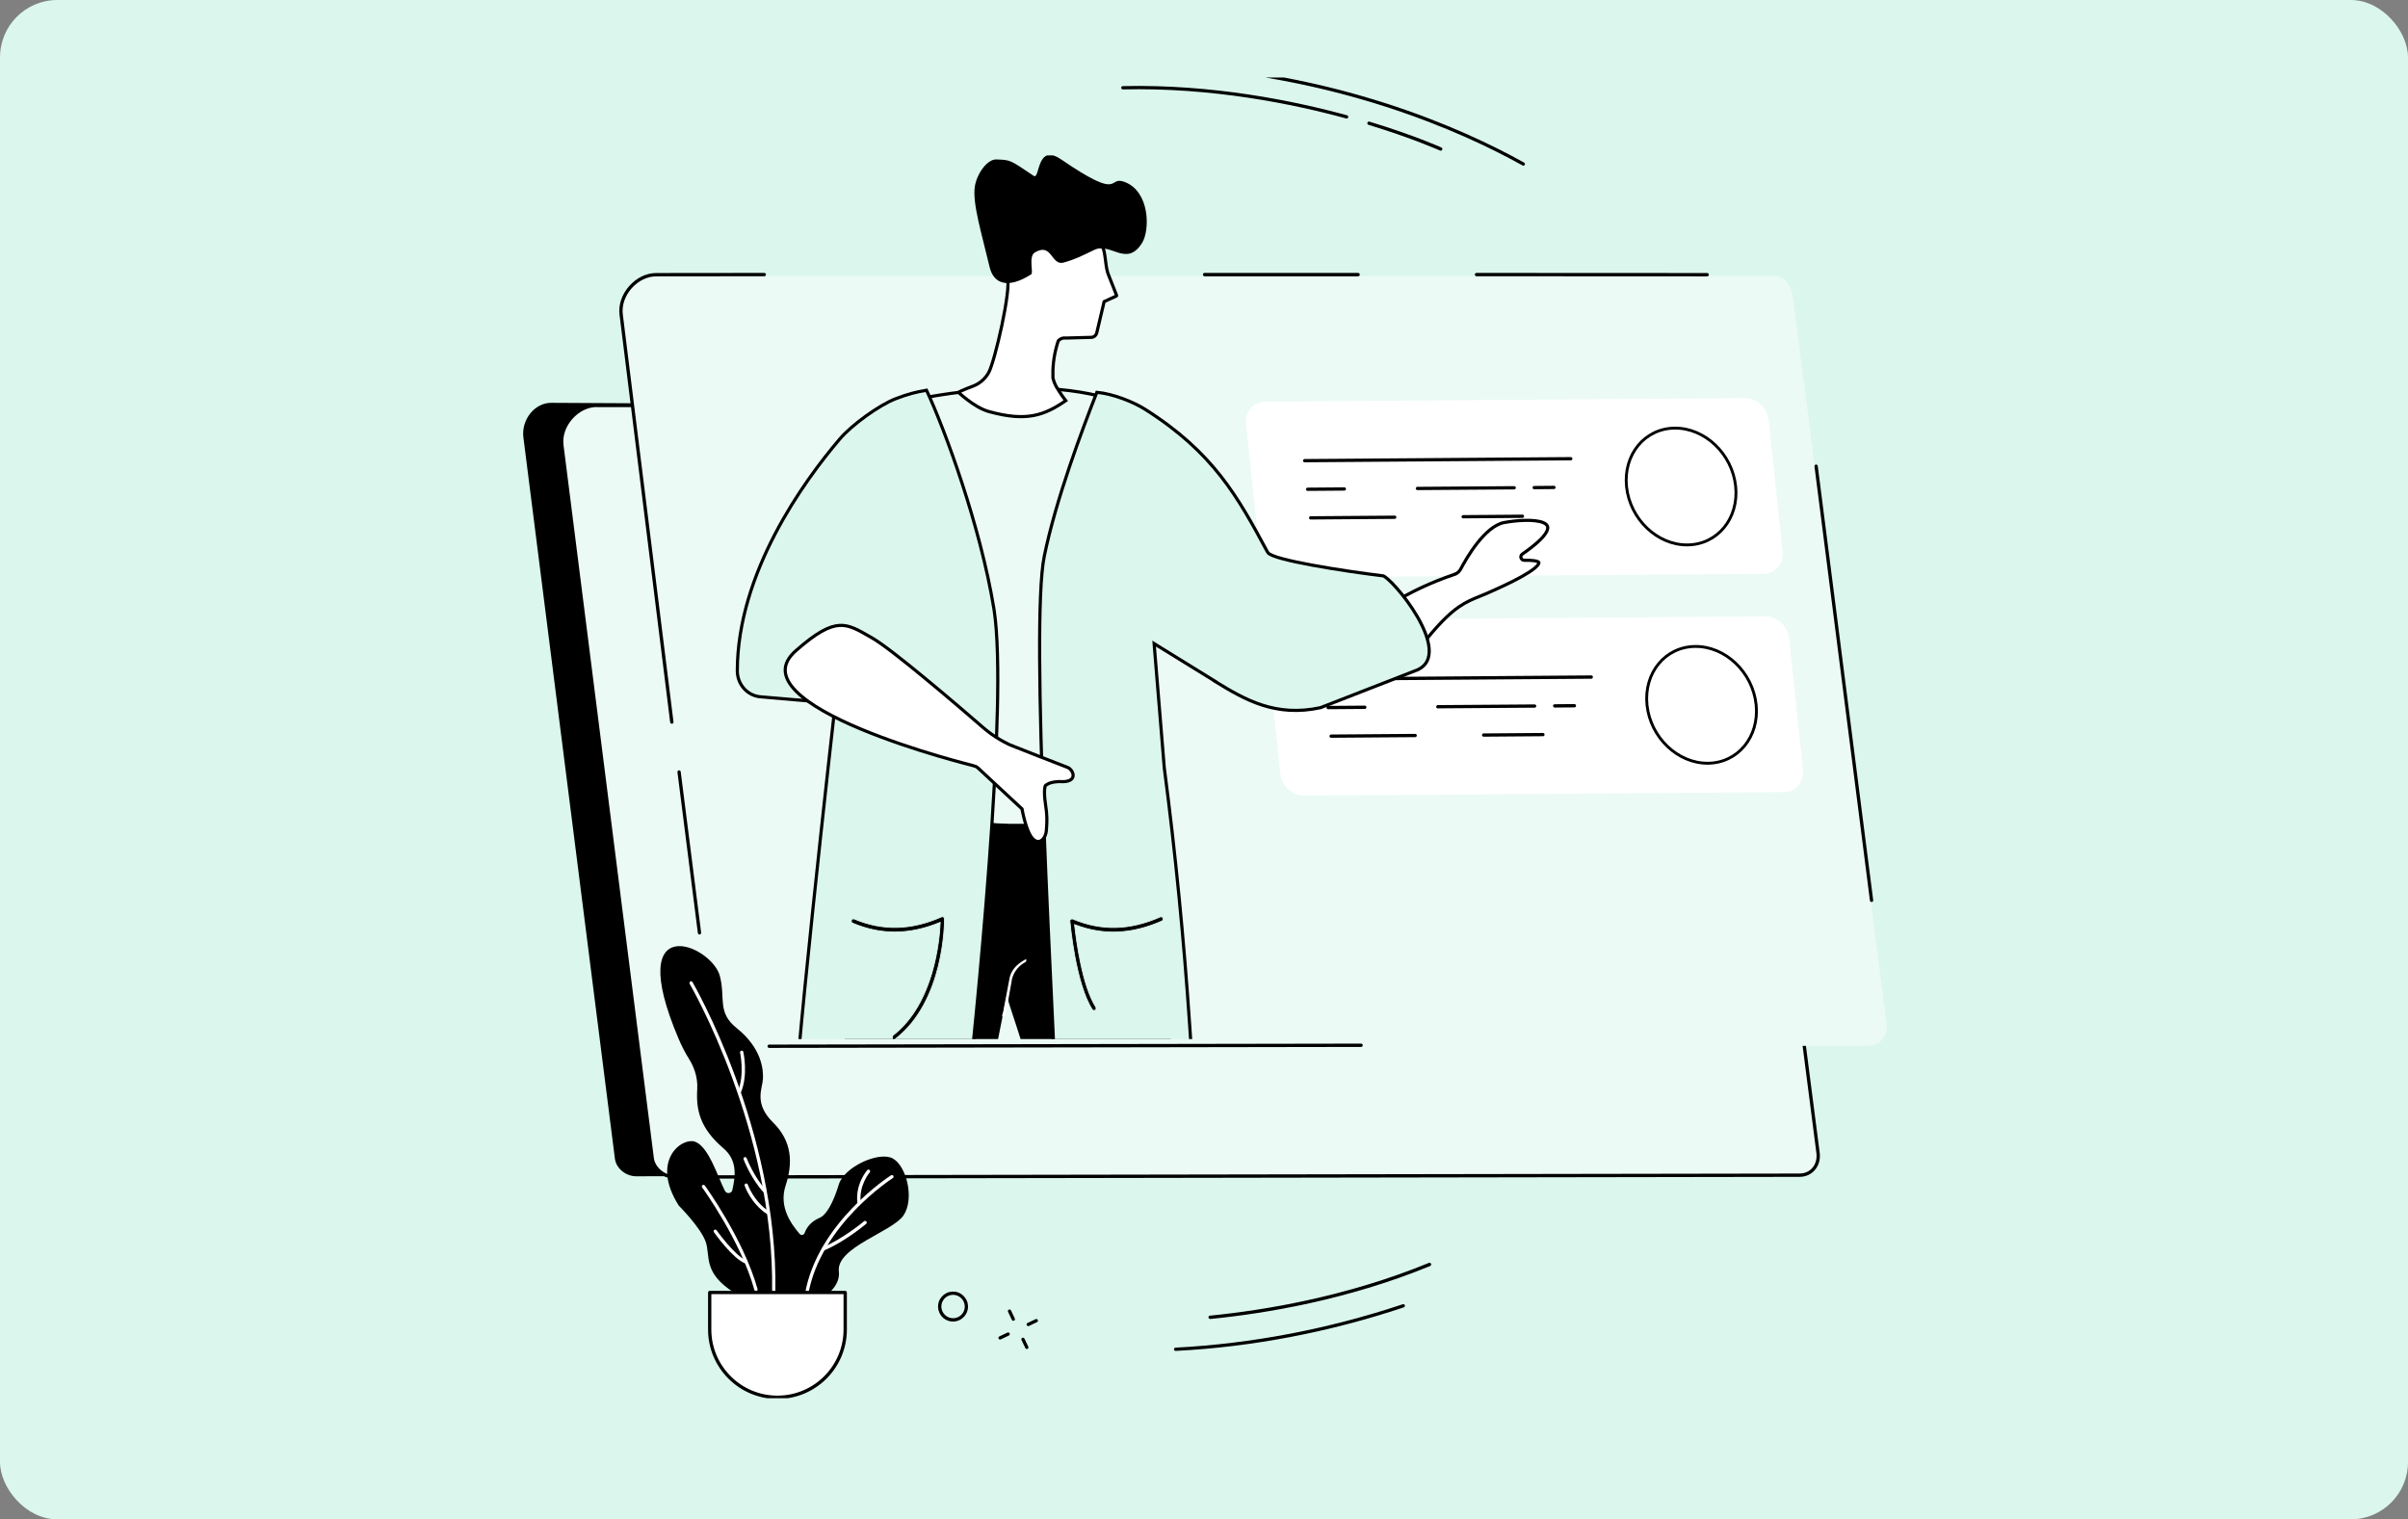 <?xml version="1.0" encoding="UTF-8"?><svg id="Ebene_1" xmlns="http://www.w3.org/2000/svg" xmlns:xlink="http://www.w3.org/1999/xlink" viewBox="0 0 420 265"><rect x="0" y="0" width="420" height="265" fill="#808080" stroke="none"/><defs><style>.cls-1,.cls-2{fill:#fff;}.cls-3,.cls-4{fill:none;}.cls-4{stroke-width:.5px;}.cls-4,.cls-5,.cls-6,.cls-2{stroke:#000;}.cls-7{fill:#daf6ed;}.cls-5,.cls-8{fill:#ebfaf5;}.cls-5,.cls-6,.cls-2{stroke-width:.55px;}.cls-9{clip-path:url(#clippath-1);}.cls-6{fill:#dbf6ed;}.cls-10{clip-path:url(#clippath-2);}.cls-11{stroke:#dbf6ed;stroke-width:.15px;}.cls-12{clip-path:url(#clippath);}</style><clipPath id="clippath"><rect class="cls-3" x="90" y="13.52" width="240" height="237.97"/></clipPath><clipPath id="clippath-1"><rect class="cls-3" x="91.19" y="11.14" width="237.97" height="232.73"/></clipPath><clipPath id="clippath-2"><rect class="cls-3" x="127.87" y="27.1" width="143.65" height="154.13"/></clipPath></defs><rect class="cls-7" width="420" height="265" rx="10" ry="10"/><g class="cls-12"><g class="cls-9"><path d="M310.77,204.71l-199.81.45c-1.75,0-3.49-1.33-3.71-3.08l-15.96-125.79c-.39-3.06,1.96-6.11,4.97-6.03l197.49,1.05,17.02,133.39h0Z"/><path class="cls-8" d="M104.11,70.7c-3.44,0-6.54,3.52-6.1,6.98l15.76,124.37c.22,1.76,2.08,3.24,3.83,3.24l196.27-.32c2.1,0,3.5-1.76,3.23-3.87l-16.32-126.67c-.22-1.76-1.37-3.73-3.12-3.73H104.11Z"/><path d="M117.6,205.58c-1.96,0-3.88-1.63-4.12-3.49l-15.76-124.37c-.22-1.73.39-3.56,1.68-5.02,1.28-1.45,2.99-2.28,4.71-2.28h193.55c1.88,0,3.16,2.05,3.41,3.98l16.32,126.67c.14,1.14-.17,2.24-.87,3.03-.66.75-1.6,1.16-2.65,1.16l-196.27.32h0ZM104.11,70.99c-1.55,0-3.11.76-4.28,2.08-1.18,1.34-1.74,3-1.54,4.57l15.76,124.37c.2,1.57,1.89,2.99,3.55,2.99l196.27-.32c.88,0,1.67-.34,2.22-.96.58-.66.85-1.6.73-2.57l-16.32-126.67c-.21-1.68-1.28-3.47-2.84-3.47H104.11Z"/><path class="cls-8" d="M145.53,182.69l180.3-.29c2.1,0,3.5-1.76,3.23-3.87l-16.32-126.67c-.22-1.76-1.37-3.73-3.12-3.73H114.35c-3.44,0-6.54,3.52-6.1,6.98l15.76,124.37c.22,1.76,2.08,3.24,3.83,3.24l17.69-.03h0Z"/><path d="M236.88,48.19h-26.78c-.16-.01-.29-.14-.29-.3s.13-.29.29-.29h26.78c.16.01.29.14.29.3s-.13.29-.29.29Z"/><path d="M297.76,48.2l-40.23-.02c-.16,0-.29-.13-.29-.29s.13-.29.29-.29l40.23.02c.16,0,.29.13.29.29s-.13.29-.29.29Z"/><path d="M326.44,157.32c-.14,0-.27-.11-.29-.25l-9.67-75.72c-.02-.16.09-.3.25-.32.16-.02.3.09.32.25l9.67,75.72c.02.16-.09.3-.25.32-.01,0-.02,0-.04,0Z"/><path d="M134.16,182.77c-.16,0-.29-.13-.29-.29s.13-.29.29-.29l103.24-.17c.16,0,.29.13.29.29s-.13.29-.29.29l-103.24.17Z"/><path d="M122.01,162.99c-.14,0-.27-.11-.29-.25l-3.56-28.06c-.02-.16.09-.3.25-.32.16-.02.3.09.32.25l3.56,28.06c.02.16-.09.3-.25.32-.01,0-.02,0-.04,0Z"/><path d="M117.18,126.23c-.14,0-.27-.11-.29-.25l-8.83-71.06c-.22-1.73.39-3.56,1.68-5.02,1.28-1.45,2.99-2.28,4.71-2.28l18.86-.02c.16,0,.29.13.29.29s-.13.29-.29.29l-18.86.02c-1.55,0-3.11.76-4.28,2.08-1.18,1.34-1.74,3-1.54,4.57l8.84,71.06c.02.16-.09.3-.25.32-.01,0-.02,0-.03,0h0Z"/><path d="M121.25,199.15c2.35.81,4.03,6.3,5.13,8.43.02.05.05.1.07.14.31.57,1.15.46,1.29-.18.59-2.61.83-5.23-1.59-7.29-4.03-3.45-4.76-6.6-4.54-10.26.14-2.34-.75-4.21-1.41-5.26-.72-1.14-1.33-2.35-1.86-3.6-9.69-22.83,5.84-16.35,7.23-10.86.99,3.92-.51,6.3,2.91,9.04,4.34,3.47,4.69,7.18,4.59,8.89-.1,1.71-1.61,4.25,1.76,7.57,3.37,3.32,3.47,7.13,2.2,10.99-1.27,3.86,1.12,6.89,2.44,8.45,0,0,0,0,0,0,.25.3.72.23.86-.14.59-1.63,1.84-2.32,2.7-2.7,1.12-.49,2.35-2.69,3.27-5.77.93-3.08,7.03-5.87,9.43-4.54,2.39,1.32,3.81,7.04,1.86,9.92-1.95,2.88-11.77,5.57-11.28,9.77s-6.74,6.69-6.74,6.69c0,0-.6-.08-1.21-.61-1.9,1.14-4.74,2.25-6.34.1-.24-.32-.48-.68-.71-1.07-.66-.04-1.67-.41-3.17-1.35-5.64-3.52-4.18-6.45-5.06-8.94-.88-2.49-4.69-6.3-4.69-6.3-4.98-7.84.51-11.95,2.86-11.14h0Z"/><path class="cls-1" d="M134.95,225.55h0c-.16,0-.29-.13-.28-.29.45-28.1-14.24-53.42-14.38-53.67-.08-.14-.03-.31.1-.4.14-.08.31-.03.39.1.15.25,14.92,25.7,14.46,53.97,0,.16-.13.28-.29.28h0Z"/><path class="cls-1" d="M140.68,226.01s-.03,0-.05,0c-.16-.03-.26-.18-.23-.33,2.17-12.46,14.88-20.61,15.01-20.69.13-.08.31-.04.4.09.09.14.04.31-.09.4-.13.08-12.62,8.1-14.75,20.3-.02.14-.15.24-.28.24Z"/><path class="cls-1" d="M131.86,225.2c-.13,0-.24-.08-.28-.21-2.36-8.55-9.04-17.79-9.11-17.88-.09-.13-.07-.31.06-.4.13-.1.31-.06.4.06.07.09,6.81,9.42,9.2,18.07.04.15-.05.31-.2.35-.03,0-.05,0-.08,0h0Z"/><path class="cls-1" d="M133.44,208.1c-.08,0-.15-.03-.21-.09-2.18-2.31-3.49-5.67-3.54-5.81-.06-.15.02-.32.17-.37.15-.06.32.02.37.17.01.04,1.32,3.4,3.43,5.62.11.12.1.3-.01.41-.06.05-.13.08-.2.08h0Z"/><path class="cls-1" d="M133.9,211.77c-.05,0-.11-.01-.16-.05-2.74-1.78-3.82-4.79-3.86-4.92-.05-.15.03-.31.18-.37.15-.05.31.03.37.18.01.03,1.06,2.96,3.63,4.62.13.09.17.26.09.4-.05.09-.15.13-.24.13h0Z"/><path class="cls-1" d="M130.08,220.37s-.07,0-.1-.02c-2.15-.79-5.33-5.25-5.46-5.44-.09-.13-.06-.31.07-.4.13-.09.31-.06.4.07.03.04,3.21,4.51,5.19,5.24.15.06.23.22.17.37-.04.12-.15.19-.27.19h0Z"/><path class="cls-1" d="M149.84,210.09c-.14,0-.27-.11-.29-.25-.41-3.31,1.63-5.65,1.71-5.75.11-.12.29-.13.41-.02.12.1.13.29.03.41-.02.02-1.95,2.25-1.57,5.3.02.16-.09.3-.25.32-.01,0-.02,0-.03,0Z"/><path class="cls-1" d="M143.69,218.07c-.11,0-.22-.07-.27-.18-.06-.15,0-.32.16-.38,3.43-1.42,7.08-4.47,7.12-4.5.12-.1.3-.09.41.04.1.12.09.3-.04.41-.15.13-3.76,3.14-7.27,4.6-.04.01-.07.02-.11.02h0Z"/><path class="cls-1" d="M128.97,190.69s-.07,0-.11-.02c-.15-.06-.22-.23-.15-.38,1.2-2.86.38-6.66.38-6.7-.03-.15.06-.31.22-.34.15-.03.31.06.34.22.04.16.86,4.01-.41,7.04-.04.11-.15.18-.27.18h0Z"/><path class="cls-1" d="M135.6,243.71c6.53,0,11.82-5.29,11.82-11.82v-6.47h-23.63v6.47c0,6.53,5.29,11.82,11.82,11.82h0Z"/><path d="M135.6,244c-6.67,0-12.1-5.43-12.1-12.1v-6.47c0-.16.13-.29.29-.29h23.63c.16,0,.29.13.29.29v6.47c0,6.67-5.43,12.1-12.1,12.1h0ZM124.07,225.71v6.18c0,6.36,5.17,11.53,11.53,11.53s11.53-5.17,11.53-11.53v-6.18h-23.05,0Z"/><path d="M265.69,28.89s-.1-.01-.14-.04c-10.56-5.88-32.82-15.93-63.28-17.27-.16,0-.28-.14-.27-.3,0-.16.14-.28.3-.27,30.57,1.34,52.93,11.44,63.53,17.35.14.08.19.25.11.39-.05.09-.15.15-.25.15Z"/><path d="M234.88,20.67s-.05,0-.08-.01c-9.17-2.51-23.38-5.43-38.95-5.07-.16,0-.29-.12-.29-.28,0-.16.12-.29.28-.29,15.65-.36,29.9,2.57,39.11,5.09.15.04.24.2.2.35-.04.13-.15.21-.28.21h0Z"/><path d="M251.29,26.29s-.08,0-.12-.03c-.05-.02-4.79-2.15-12.48-4.49-.15-.05-.24-.21-.19-.36.05-.15.21-.24.36-.19,7.73,2.34,12.51,4.49,12.55,4.51.15.07.21.24.14.38-.05.11-.15.17-.26.17h0Z"/><path d="M205.05,235.62c-.15,0-.28-.12-.29-.27,0-.16.11-.29.27-.3,13.31-.69,26.65-3.24,39.64-7.57.15-.05.32.03.36.18.05.15-.03.31-.18.36-13.04,4.35-26.43,6.91-39.8,7.6h-.01,0Z"/><path d="M211.07,230.04c-.15,0-.27-.11-.29-.26-.02-.16.1-.3.26-.31,9.46-.94,23.77-3.29,38.18-9.2.15-.06.32,0,.38.16.06.15-.01.32-.16.38-14.48,5.94-28.84,8.3-38.34,9.24-.01,0-.02,0-.03,0h0Z"/><path d="M179.1,235.29c-.11,0-.21-.06-.26-.16l-.67-1.41c-.07-.14,0-.31.13-.38.14-.07.32,0,.38.13l.67,1.41c.07.14,0,.31-.13.38-.04.02-.08.03-.12.03h0Z"/><path d="M176.75,230.37c-.11,0-.21-.06-.26-.16l-.67-1.41c-.07-.14,0-.32.13-.38.14-.07.32,0,.38.13l.67,1.41c.07.14,0,.32-.14.38-.04.02-.08.03-.12.03h0Z"/><path d="M179.34,231.29c-.11,0-.21-.06-.26-.16-.07-.14,0-.32.14-.38l1.41-.67c.14-.07.31,0,.38.14.07.14,0,.32-.14.38l-1.41.67s-.08.03-.12.03h0Z"/><path d="M174.43,233.64c-.11,0-.21-.06-.26-.16-.07-.14,0-.32.14-.39l1.41-.67c.14-.07.31,0,.38.14.07.14,0,.32-.14.38l-1.41.67s-.08.03-.12.03h0Z"/><path d="M166.22,230.5c-.45,0-.91-.12-1.33-.37-1.24-.74-1.65-2.35-.91-3.58.36-.6.93-1.03,1.6-1.2s1.38-.07,1.98.29c.6.36,1.03.93,1.2,1.6.17.68.07,1.38-.29,1.98-.49.82-1.36,1.28-2.25,1.28h0ZM166.23,225.84c-.17,0-.34.02-.5.06-.53.13-.97.46-1.25.93-.58.97-.26,2.22.71,2.8.97.58,2.22.26,2.8-.71.28-.47.36-1.02.22-1.54-.13-.53-.47-.97-.93-1.25-.32-.19-.68-.29-1.04-.29h0Z"/><path class="cls-1" d="M307.64,100.09l-83.81.61c-2.03.01-3.86-1.73-4.09-3.9l-2.4-22.79c-.23-2.17,1.23-3.94,3.26-3.96l83.81-.61c2.03-.01,3.86,1.73,4.09,3.9l2.4,22.79c.23,2.17-1.23,3.94-3.27,3.96Z"/><path class="cls-1" d="M311.21,138.16l-83.81.61c-2.03.01-3.86-1.73-4.09-3.9l-2.4-22.79c-.23-2.17,1.23-3.94,3.26-3.96l83.81-.61c2.03-.01,3.86,1.73,4.09,3.9l2.4,22.79c.23,2.17-1.23,3.94-3.27,3.96Z"/><path d="M227.54,80.63c-.15,0-.27-.13-.27-.28,0-.16.12-.29.27-.29l46.45-.34h0c.15,0,.27.13.27.28,0,.16-.12.29-.27.29l-46.45.34h0Z"/><path d="M231.11,118.71c-.15,0-.27-.13-.27-.28,0-.16.12-.29.27-.29l46.45-.34h0c.15,0,.27.13.27.29,0,.16-.12.29-.27.29l-46.45.34h0Z"/><path d="M267.58,85.33c-.15,0-.27-.13-.27-.28,0-.16.12-.29.27-.29l3.47-.03h0c.15,0,.27.13.27.28,0,.16-.12.29-.27.29l-3.47.03h0Z"/><path d="M271.15,123.4c-.15,0-.27-.13-.27-.28,0-.16.12-.29.27-.29l3.47-.03h0c.15,0,.27.13.27.29,0,.16-.12.29-.27.29l-3.46.03h0Z"/><path d="M247.21,85.48c-.15,0-.27-.13-.27-.28,0-.16.12-.29.27-.29l16.91-.12h0c.15,0,.27.13.27.28,0,.16-.12.29-.27.29l-16.91.12h0Z"/><path d="M250.77,123.56c-.15,0-.27-.13-.27-.29,0-.16.12-.29.27-.29l16.91-.12h0c.15,0,.27.13.27.28,0,.16-.12.29-.27.29l-16.91.12h0Z"/><path d="M228.06,85.62c-.15,0-.27-.13-.27-.28,0-.16.12-.29.27-.29l6.43-.05h0c.15,0,.27.13.27.28,0,.16-.12.29-.27.29l-6.43.05h0Z"/><path d="M231.63,123.69c-.15,0-.27-.13-.27-.28,0-.16.12-.29.27-.29l6.43-.05h0c.15,0,.27.13.27.29,0,.16-.12.29-.27.29l-6.43.05h0Z"/><path d="M255.19,90.41c-.15,0-.27-.13-.27-.28,0-.16.12-.29.27-.29l10.37-.08h0c.15,0,.27.13.27.28,0,.16-.12.29-.27.29l-10.37.08h0Z"/><path d="M258.76,128.49c-.15,0-.27-.13-.27-.28,0-.16.12-.29.27-.29l10.37-.08h0c.15,0,.27.13.27.28,0,.16-.12.29-.27.29l-10.38.08h0Z"/><path d="M228.59,90.61c-.15,0-.27-.13-.27-.28,0-.16.12-.29.27-.29l14.69-.11h0c.15,0,.27.13.27.28,0,.16-.12.29-.27.29l-14.69.11h0Z"/><path d="M232.16,128.68c-.15,0-.27-.13-.27-.28,0-.16.12-.29.27-.29l14.69-.11h0c.15,0,.27.13.27.28,0,.16-.12.29-.27.29l-14.69.11h0Z"/><path class="cls-4" d="M302.73,84.81c.59,5.63-3.19,10.19-8.42,10.23-5.25.04-10.01-4.49-10.61-10.14-.59-5.63,3.19-10.19,8.42-10.23,5.25-.04,10.01,4.49,10.61,10.14Z"/><path class="cls-4" d="M306.3,122.89c.59,5.63-3.19,10.19-8.42,10.23-5.25.04-10.01-4.49-10.61-10.14-.59-5.63,3.19-10.19,8.42-10.23,5.25-.04,10.01,4.49,10.61,10.14Z"/><g class="cls-10"><path d="M198.93,137.37s12.29,85.99,9.95,138.09l-3.42.36c-1.84.19-3.69.24-5.53.14l-3.24-.17c-14.57-88.24-18.26-92.4-21.1-102.12,0,0-16.24,80.22-16.92,99.29,0,0-7.89.82-11.03-.35-1.69-18.4-2.18-37.45-2.26-49.41-.24-34.23,2.91-49.77,4.64-57.15,1.58-6.77,3.29-12.28,4.53-16l4.15-12.29,40.24-.38h0Z"/><path class="cls-1" d="M174.97,177.32c.22,0,.41-.16.45-.39l1.1-6.22c.32-1.21,1.15-2.27,2.27-2.87.22-.12.28-.33.17-.56-1.34.71-2.44,1.64-2.84,3.15l-1.15,6.07c-.04.25-.33.76-.08.81.03,0,.06,0,.08,0h0Z"/><path class="cls-5" d="M157.98,70.03c-.17.04-.31.07-.41.09,0,.14,0,.34-.01.6,0,.53-.02,1.3-.03,2.29-.02,1.97-.03,4.79,0,8.17.06,6.77.28,15.82.92,24.92.64,9.1,1.7,18.25,3.43,25.23.87,3.49,1.9,6.42,3.12,8.53,1.23,2.12,2.62,3.35,4.17,3.56,6.7.91,12.37.55,16.37-.03,2-.29,3.58-.64,4.66-.91.54-.14.95-.26,1.23-.34.12-.03.21-.06.28-.09v-.05c.04-.13.09-.32.15-.57.12-.5.3-1.24.52-2.17.44-1.88,1.05-4.56,1.73-7.79,1.37-6.47,3.03-15.15,4.21-23.97,1.18-8.82,1.88-17.77,1.32-24.8-.28-3.52-.87-6.53-1.86-8.8-.99-2.27-2.36-3.77-4.17-4.32-9.11-2.75-20.21-2.02-27.73-.97-2.55.36-4.68.75-6.18,1.05-.75.15-1.33.28-1.73.37Z"/><path class="cls-2" d="M253.81,100.14c-8.45,2.84-14.51,6.95-18.87,11.31l-.25.25c-1.02,1.04-1.63,1.91-1.91,2.61-.28.7-.24,1.21-.02,1.6.23.4.68.71,1.34.93.66.22,1.5.33,2.45.33,1.89.01,4.17-.39,6.21-1.1,2.05-.72,3.82-1.73,4.73-2.92,3.14-4.06,5.23-6.1,6.98-7.31,1.29-.89,2.41-1.34,3.59-1.82.42-.17.85-.34,1.3-.54,1.76-.77,4.1-1.83,5.98-2.87.94-.52,1.75-1.03,2.31-1.49.28-.23.49-.44.62-.62.13-.19.16-.31.15-.38h0s-.02-.07-.17-.15c-.15-.07-.36-.13-.63-.17-.53-.08-1.2-.1-1.77-.08h0c-.29,0-.49-.2-.56-.41-.07-.21-.02-.49.22-.66h0c2.55-1.77,3.82-3.05,4.26-3.94.22-.43.22-.74.13-.95-.09-.22-.32-.42-.69-.59-.75-.33-1.96-.44-3.26-.41-1.29.03-2.63.2-3.64.39h0c-.82.16-1.64.62-2.43,1.26-.79.64-1.54,1.46-2.22,2.32-1.35,1.72-2.39,3.58-2.86,4.47h0c-.21.39-.53.77-.99.93h0Z"/><path class="cls-6" d="M173.95,124.43c.19-7.58.06-13.93-.55-17.98l-.06-.36c-2.37-14.45-8.54-31.17-11.74-38.03-1.84.31-3.28.68-5.31,1.46-1.48.56-3.41,1.71-5.24,3.03-1.83,1.32-3.55,2.8-4.59,4.03-6.29,7.39-17.83,23.31-17.86,40.41,0,2.38,1.75,4.34,4.01,4.54h0l12.8,1.1.28.02-.03.28-.27-.03.27.03h0s0,.01,0,.01v.04s-.02.15-.02.15l-.07.59c-.06.52-.14,1.28-.25,2.26-.22,1.94-.53,4.73-.9,8.07-.74,6.7-1.71,15.67-2.66,24.74-.95,9.07-1.87,18.26-2.5,25.38-.32,3.56-.56,6.61-.7,8.88-.07,1.13-.11,2.07-.12,2.77,0,.35,0,.64,0,.87.01.23.03.38.05.46.19.75.96,1.63,2.29,2.42,1.31.78,3.12,1.45,5.29,1.8,4.34.71,10.08.17,16.13-3.16,1.7-.93,3.79-1.58,6.08-2.01,1.01-9.22,2.92-27.62,4.26-45.76.68-9.14,1.21-18.21,1.4-26.01Z"/><path class="cls-6" d="M211.92,118.84c5.28,3.25,10.58,6.27,18.39,4.59l14.22-5.54h0l2.81-1.1c.79-.39,1.29-.91,1.59-1.53.3-.63.4-1.37.33-2.2-.14-1.66-.95-3.61-2.04-5.49-1.08-1.87-2.43-3.65-3.59-4.97-.58-.66-1.12-1.2-1.55-1.58-.22-.19-.4-.34-.55-.44-.16-.11-.25-.14-.27-.14-3.43-.42-8.27-1.11-12.33-1.86-2.03-.37-3.87-.76-5.25-1.13-.69-.18-1.27-.37-1.7-.55-.22-.09-.4-.18-.55-.27-.14-.09-.28-.2-.35-.34-5.21-9.67-9.4-17.32-21.35-24.9-2.08-1.31-5.58-2.7-8.42-2.97-2.51,6.41-7.13,18.6-9.17,28.58-.63,3.07-.85,9.52-.81,17.84.04,8.31.33,18.45.73,28.87.43,11.27.98,22.88,1.45,32.84.39,8.32.73,15.5.9,20.37,6.57,1.38,10.15,1.37,10.22,1.37h0c1.45.01,5-.29,8.14-1.36,1.57-.54,3.01-1.26,4.03-2.22,1.01-.95,1.61-2.13,1.52-3.6h0s-.82-12.3-.82-12.3c-1.01-15.01-2.48-29.98-4.43-44.89h0s-1.73-21.13-1.73-21.13l-.04-.54.46.29,10.18,6.28Z"/><path class="cls-11" d="M191.02,176.19h0c.18-.12.22-.37.11-.55h0c-1.18-1.85-2.04-4.79-2.63-7.57-.59-2.79-.92-5.43-1.06-6.68v-.12s.1.04.1.04c4.92,1.88,9.87,1.66,15.12-.66h0c.19-.09.28-.32.2-.52h0c-.08-.2-.31-.29-.5-.21h0c-5.29,2.34-10.27,2.46-15.23.37-.12-.05-.26-.03-.37.05-.11.08-.17.21-.15.35.02.22.27,2.93.87,6.16.61,3.23,1.57,6.96,3.02,9.22.07.11.19.18.32.18h0c.07,0,.14-.02.21-.07Z"/><path class="cls-11" d="M155.7,180.62c3.61-2.77,5.65-6.95,6.8-10.8,1.15-3.85,1.42-7.36,1.48-8.82v-.12s-.1.04-.1.04c-5.25,2.16-10.21,2.19-15.17.1h0c-.19-.08-.29-.31-.21-.52.08-.2.3-.3.49-.22h0c4.96,2.09,9.94,1.97,15.23-.37h0c.11-.05.25-.04.35.03.11.07.17.2.17.33h0c0,.29,0,3.88-1.07,8.23-1.08,4.35-3.23,9.44-7.53,12.74h0c-.06.05-.13.07-.2.08h-.03c-.11,0-.23-.05-.3-.16l.08-.55ZM155.7,180.62c-.17.13-.21.38-.08.55l.08-.55Z"/><path class="cls-2" d="M184.33,60.24c.08-.27.16-.54.25-.79.09-.1.27-.28.56-.4.32-.13.61-.11.74-.09h0s4.48-.12,4.48-.12h0c.44-.02.83-.34.94-.81h0s1.25-5.29,1.25-5.29l.03-.13.12-.06,2.03-.93s.04-.04.03-.08l-1.56-3.97h0s0-.02,0-.02c-.12-.39-.21-.88-.28-1.37-.04-.25-.07-.51-.1-.76v-.02c-.03-.25-.07-.49-.1-.73-.07-.48-.15-.9-.24-1.19-.05-.15-.1-.24-.14-.3-.02-.02-.03-.03-.04-.04l-.1-.07h0s0,0,0,0h0s0,0,0,0h-.03s-.07-.05-.12-.07c-.11-.05-.26-.12-.46-.22-.4-.18-.98-.44-1.68-.72-1.41-.56-3.3-1.24-5.29-1.69-1.99-.45-4.05-.67-5.77-.35-1.71.32-3.08,1.17-3.78,2.87-.5,1.49-.09,3.11-.09,3.11h0s.71,2.25.71,2.25h0c.1.33.13.81.12,1.37-.01.57-.07,1.25-.17,2.01-.19,1.51-.52,3.33-.9,5.13-.38,1.8-.82,3.59-1.22,5.05-.4,1.45-.78,2.6-1.04,3.1h0c-.6,1.12-1.57,1.98-2.73,2.42h0c-.69.26-1.46.56-2.02.81-.24.11-.43.2-.57.28.08.07.17.16.29.26.31.28.75.65,1.28,1.05,1.06.81,2.44,1.69,3.75,2.05,3.32.92,5.75,1.08,7.84.68,2-.39,3.71-1.29,5.57-2.59-.07-.09-.15-.2-.25-.32-.25-.34-.59-.8-.91-1.31-.41-.63-.64-1.01-.85-1.57-.11-.3-.18-.57-.23-.75-.06-1.71.1-3.65.69-5.7Z"/><path d="M196.21,31.75c-3.21-1.23-.13,3.57-11.12-3.94-4.38-2.99-3.66,3.63-4.8,2.86-4.2-2.85-4.06-2.76-6.49-2.86-1.61-.07-3.42,2.49-3.77,4.72-.46,2.94,1.25,8.4,2.57,14.02.68,2.91,3.12,3.94,7.26,1.3.44-.28-.52-3.1.63-3.81,3.01-1.83,2.85,2.36,5.01,1.76,2.08-.58,3.02-1.09,5.38-2.22,2.85-1.37,5.6,3.1,8.31-1.19,1.41-2.24,1.39-8.95-3-10.64h0Z"/><path class="cls-2" d="M186.21,133.85c-1-.39-9.56-3.71-10.07-3.94-.69-.32-1.27-.64-1.73-.91-1.16-.68-2.02-1.35-2.53-1.77-.15-.13-.27-.23-.36-.3-2.32-2.01-6.28-5.42-10.11-8.57-3.83-3.17-7.51-6.06-9.29-7.09-.13-.07-.25-.15-.37-.21-2.12-1.22-3.58-2.07-5.31-1.98-1.83.1-4.02,1.25-7.58,4.37-1.42,1.24-1.96,2.44-1.9,3.59.06,1.16.73,2.35,1.9,3.53,2.35,2.37,6.58,4.62,11.22,6.56,4.63,1.94,9.62,3.56,13.47,4.7,1.92.57,3.55,1.02,4.7,1.32.58.15,1.03.27,1.34.35.16.04.59.17.65.2.21.13.38.28.38.28,2.49,2.29,5.15,4.82,7.64,7.11,0,0,.66,3.84,1.81,5.13,1.11,1.26,2.32.17,2.44-1.43s.16-2.48-.17-4.64c-.35-2.33-.03-3.13,0-3.15.12-.08.23-.15.34-.21.73-.47,2.12-.47,2.12-.47,3.41.25,2.43-2.07,1.43-2.46Z"/></g></g></g></svg>